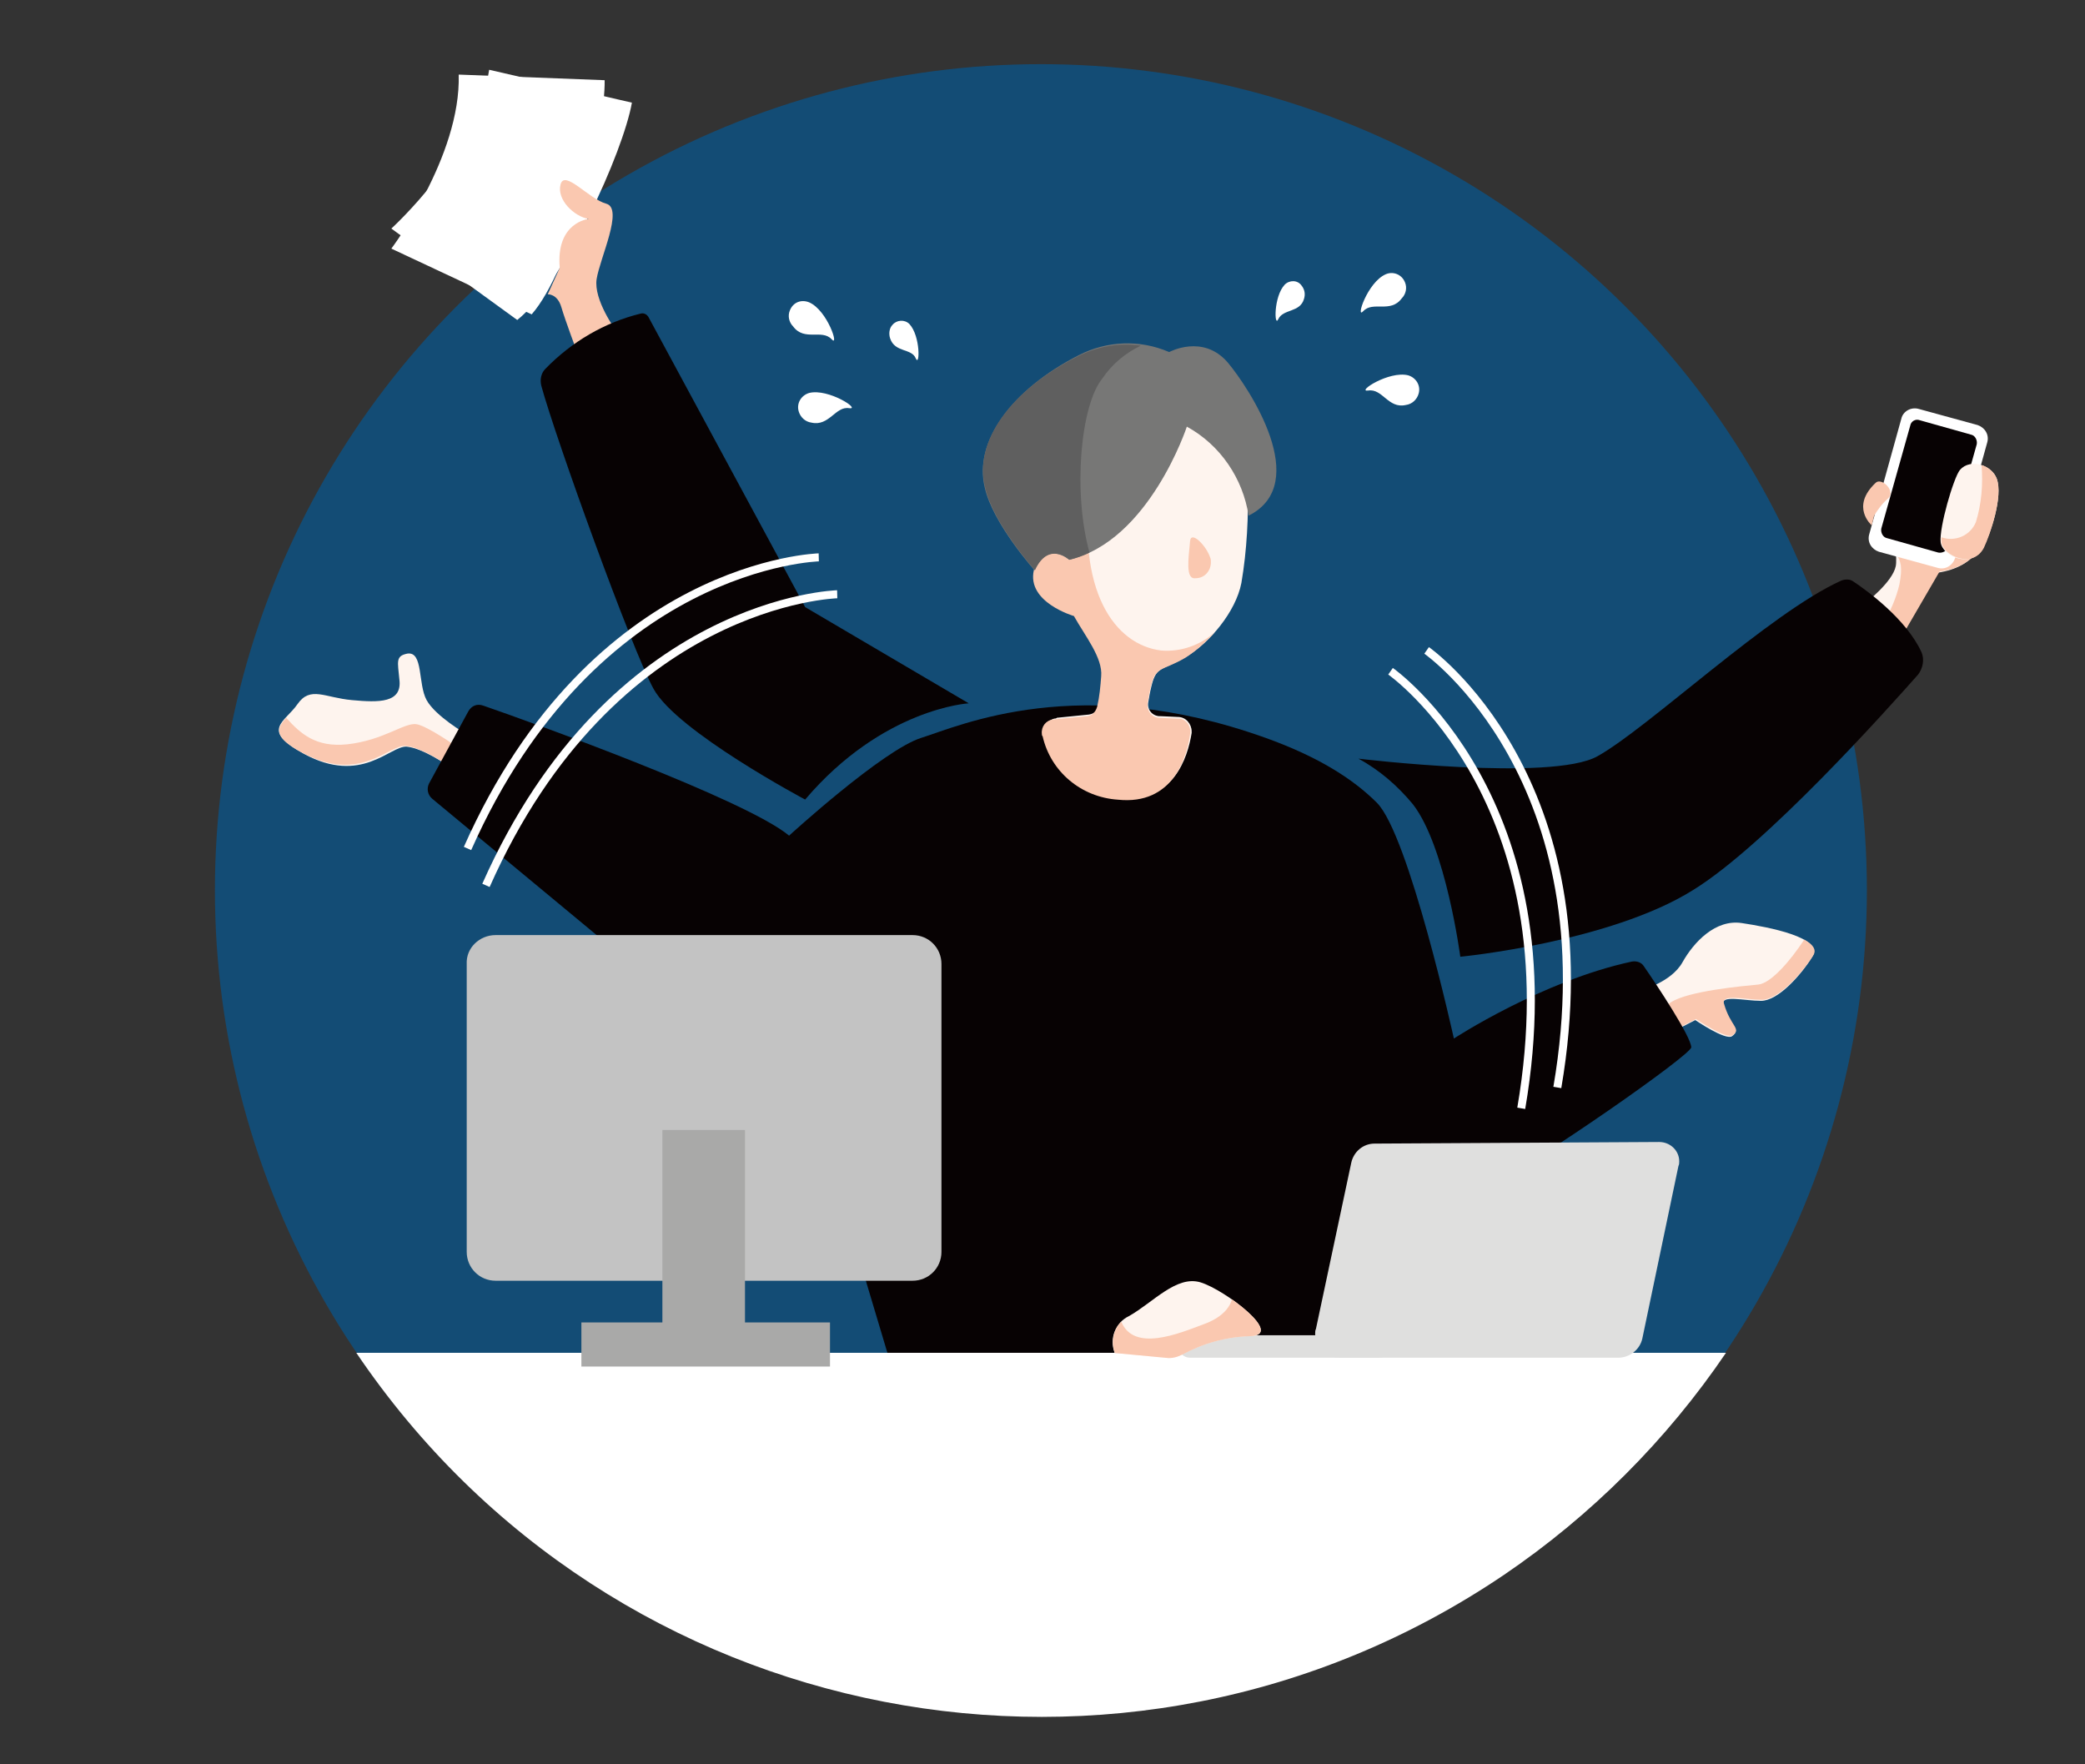 <?xml version="1.0" encoding="utf-8"?>
<!-- Generator: Adobe Illustrator 24.0.0, SVG Export Plug-In . SVG Version: 6.00 Build 0)  -->
<svg version="1.1" id="img_trouble_busy" xmlns="http://www.w3.org/2000/svg" xmlns:xlink="http://www.w3.org/1999/xlink" x="0px"
	 y="0px" viewBox="0 0 260 220" style="enable-background:new 0 0 260 220;" xml:space="preserve">
<rect x="0" y="0" width="260" height="220" fill="#333333" stroke="none"/>
<style type="text/css">
	.st0{fill:#134C75;}
	.st1{fill:#FEF4EE;}
	.st2{fill:#FAC8B0;}
	.st3{fill:#070203;}
	.st4{fill:#777776;}
	.st5{fill:#FFFFFF;}
	.st6{fill:#DFDFDE;}
	.st7{fill:#5F5F5F;}
	.st8{fill:#C3C3C3;}
	.st9{fill:#A9A9A8;}
	.st10{fill:none;stroke:#FFFFFF;stroke-miterlimit:10;}
</style>
<g>
	<ellipse id="楕円形_81" class="st0" cx="129.8" cy="111" rx="103" ry="103"/>
	<path id="パス_297" class="st1" d="M204.6,123.5c0,0,3.8-1,5.2-3.5s4.1-5.4,7.4-4.9s10.3,1.8,8.8,4.2s-4.3,5.5-6.4,5.5
		s-5.1-0.8-4.7,0.5c0.8,2.7,2.3,3,1.1,3.9c-0.8,0.6-4.6-2-4.6-2l-3.9,2L204.6,123.5z"/>
	<g id="グループ_147" transform="translate(179.387 109.165)">
		<path id="パス_298" class="st2" d="M45.6,8c-1.7,2.6-4.1,5.4-5.7,5.6c-2.1,0.2-8.7,0.8-10.9,2.2c-0.7,0.5-1.5,0.9-2.3,1.4
			l1.5,2.7l3.9-2c0,0,3.8,2.6,4.6,2c1.1-0.8-0.3-1.1-1.1-3.9c-0.4-1.3,2.7-0.5,4.7-0.5s4.9-3.1,6.4-5.5C47.2,9.3,46.7,8.6,45.6,8z"
			/>
	</g>
	<path id="パス_299" class="st1" d="M58.1,91.5c0,0-3.8-2.2-4.9-4.2s-0.4-6.1-2.4-5.8c-1.5,0.3-1.2,1-1,3.2c0.4,3-2.6,2.9-5.9,2.6
		c-3.4-0.3-5.2-1.8-6.8,0.5S32.4,91,37.9,94c7.2,3.9,10.7-1,12.8-0.9c2.1,0.2,5.2,2.4,5.2,2.4L58.1,91.5z"/>
	<g id="グループ_148" transform="translate(8.093 81.512)">
		<path id="パス_300" class="st2" d="M27.6,8c1.8,2,3.7,3.7,7.6,3.3c4.6-0.5,7.2-2.8,8.7-2.5c1.4,0.3,4.7,2.6,5.1,2.9l-1.3,2.2
			c0,0-3.1-2.2-5.2-2.4s-5.6,4.7-12.8,0.9C25.9,10.4,26.4,9.3,27.6,8z"/>
	</g>
	<path id="パス_301" class="st3" d="M157.8,92c6.7,2.4,11,5.2,13.9,8.1c4,4,9.6,29.4,9.6,29.4s11-7.2,22.2-9.6
		c0.6-0.1,1.2,0.1,1.5,0.6c1.6,2.3,5.9,8.8,5.9,10.1c-0.1,1-19,14.2-25.2,17.3s-16.8,4.2-16.8,4.2l-5.5,18.4h-52.2l-9.3-31.1
		l-48-39.8c-0.6-0.5-0.7-1.3-0.4-1.9l4.9-9c0.4-0.7,1.1-1,1.9-0.7c6.1,2.1,32.7,11.7,38.1,16.2c0,0,11.7-10.7,16.5-12.2
		S134.6,83.7,157.8,92z"/>
	<path id="パス_302" class="st1" d="M155.6,60.2c0.1,4.2-0.1,8.4-0.8,12.5c-0.7,3.6-4,7.5-6.9,9.2s-3.7,1.1-4.3,3.6
		c-0.2,0.8-0.3,1.4-0.4,2c-0.2,0.9,0.4,1.7,1.3,1.8c0.1,0,0.1,0,0.2,0l2.2,0.1c1,0,1.7,0.9,1.7,1.8c0,0.1,0,0.1,0,0.2
		c-0.5,3.1-2.3,8.8-9,8.1c-4.5-0.3-8.2-3.4-9.3-7.8c-0.3-0.9,0.3-1.9,1.2-2.1c0.1,0,0.2,0,0.3-0.1l4-0.4c0.7-0.1,1.2-0.6,1.4-1.2
		c0.2-1.2,0.4-2.5,0.5-3.8c0.2-2.3-2-5-3.4-7.5c0,0-6-1.7-5-5.7c0.2-1.4,1.5-2.3,2.9-2.1c0.6,0.1,1.1,0.4,1.4,0.8
		c0,0-4.9-8.6-3.7-14s7.4-9,13.1-8.9S154.4,46.7,155.6,60.2z"/>
	<g id="グループ_149" transform="translate(102.118 38.916)">
		<path id="パス_303" class="st2" d="M45.7,43.1c1.4-0.9,2.6-2,3.7-3.2c-1.8,1.6-4.2,2.5-6.7,2.3C36.9,41.5,32,34.8,33.9,21
			c0.9-6.5,3-10.6,5.7-13c-5.4,0.4-11,3.9-12.1,8.9c-1.2,5.3,3.7,14,3.7,14c-1-1-2.6-1.1-3.6-0.1c-0.4,0.4-0.7,0.9-0.8,1.4
			c-0.9,4,5,5.7,5,5.7c1.4,2.5,3.6,5.2,3.4,7.5c-0.1,1.3-0.2,2.5-0.5,3.8c-0.2,0.7-0.7,1.2-1.4,1.2l-4.1,0.4
			c-0.9,0.1-1.5,0.9-1.4,1.8c0,0.1,0,0.2,0.1,0.3c1,4.4,4.8,7.6,9.4,7.9c6.8,0.7,8.6-5.2,9-8.3c0.1-0.9-0.5-1.7-1.3-1.8
			c-0.1,0-0.1,0-0.2,0l-2.3-0.1c-0.9,0-1.6-0.8-1.5-1.7c0-0.1,0-0.1,0-0.2c0.1-0.5,0.2-1.2,0.4-2C42,44.1,42.8,44.8,45.7,43.1z"/>
	</g>
	<path id="パス_304" class="st4" d="M148,53.2c0,0-4.7,14.3-14.7,16.6c0,0-2.6-2.4-4.3,1.3c0,0-5.2-5.8-6.2-10.3
		c-1.4-5.7,3.3-12.2,11.7-16.5c3.5-1.8,7.6-2,11.3-0.4c0,0,4.2-2.3,7.3,1.3c2.6,3.1,10.6,15.1,2.6,19.1
		C155,59.7,152.2,55.5,148,53.2z"/>
	<g id="グループ_150" transform="translate(17.632 160.686)">
		<path id="パス_305" class="st5" d="M26.8,8c31.9,47.2,95.9,59.6,143.1,27.7c10.9-7.4,20.3-16.8,27.7-27.7H26.8z"/>
	</g>
	<path id="長方形_194" class="st6" d="M148.3,166.5H172c0.8,0,1.4,0.6,1.4,1.4l0,0c0,0.8-0.6,1.4-1.4,1.4h-23.6
		c-0.8,0-1.4-0.6-1.4-1.4l0,0C146.9,167.2,147.5,166.5,148.3,166.5z"/>
	<path id="パス_306" class="st6" d="M201.8,169.3H167c-1.7,0-3-1.4-3-3c0-0.2,0-0.4,0.1-0.6l4.4-20.7c0.3-1.4,1.5-2.4,2.9-2.4
		l35.5-0.2c1.4,0,2.5,1.1,2.5,2.4c0,0.2,0,0.4-0.1,0.6l-4.5,21.5C204.5,168.3,203.2,169.3,201.8,169.3z"/>
	<g id="グループ_151" transform="translate(95.759 34.905)">
		<path id="パス_307" class="st7" d="M38.7,9.5c2.4-1.2,5.1-1.7,7.8-1.3c-1.9,0.9-3.6,2.3-4.8,4.1C39,15.6,38,26.4,40.1,34
			c-0.8,0.4-1.7,0.7-2.5,0.9c0,0-2.6-2.4-4.3,1.3c0,0-5.2-5.8-6.2-10.3C25.6,20.2,30.3,13.7,38.7,9.5z"/>
	</g>
	<path id="パス_308" class="st2" d="M148.4,67.5c-0.2,2.2-0.6,4.8,0.7,4.6c1.1,0,1.9-0.9,1.9-2c0-0.2,0-0.4-0.1-0.6
		C150.4,68,148.5,66.1,148.4,67.5z"/>
	<path id="長方形_195" class="st8" d="M61.8,116.6h52c2,0,3.6,1.6,3.6,3.6v35.9c0,2-1.6,3.6-3.6,3.6h-52c-2,0-3.6-1.6-3.6-3.6
		v-35.9C58.1,118.2,59.8,116.6,61.8,116.6z"/>
	<rect id="長方形_196" x="82.6" y="140.9" class="st9" width="10.3" height="27.8"/>
	<rect id="長方形_197" x="72.5" y="164.9" class="st9" width="31" height="5.5"/>
	<path id="パス_309" class="st1" d="M232.6,75.2c0,0,3.4-2.6,3.8-4.6s-1.5-8.9-0.1-10.1c2.2-1.9,5.3-2.6,8.1-1.8
		c3.4,0.8,6.4,11.3-2.7,12.7l-5,8.6L232.6,75.2z"/>
	<g id="グループ_152" transform="translate(208.057 50.375)">
		<path id="パス_310" class="st2" d="M36.4,8.3c-2.8-0.8-5.9-0.1-8.1,1.8c-1.2,1-0.1,5.8,0.1,8.6c0.6,0.9,0.8,1.7,0.4,3.8
			c-0.4,1.7-1.1,3.3-2,4.8l2,2.2l5-8.6C42.8,19.6,39.8,9,36.4,8.3z"/>
	</g>
	<path id="長方形_198" class="st5" d="M239.3,51l7.3,2c0.9,0.3,1.5,1.2,1.2,2.2l-4,14.4c-0.3,0.9-1.2,1.5-2.2,1.2l-7.3-2
		c-0.9-0.3-1.5-1.2-1.2-2.2l4-14.4C237.3,51.3,238.3,50.7,239.3,51z"/>
	<path id="長方形_199" class="st3" d="M239.4,52.4l6.4,1.8c0.5,0.1,0.8,0.7,0.7,1.2l-3.6,12.8c-0.1,0.5-0.7,0.8-1.2,0.7l-6.4-1.8
		c-0.5-0.1-0.8-0.7-0.7-1.2l3.6-12.8C238.3,52.5,238.9,52.2,239.4,52.4z"/>
	<path id="パス_311" class="st1" d="M249,59.7c-0.6-1.7-3.3-2.6-4.6-1.1c-0.8,1-2.6,7.2-2.4,9s3.9,3.4,5.3,0.7
		C248.2,66.6,249.8,61.9,249,59.7z"/>
	<path id="パス_312" class="st2" d="M233.9,60.2c0.7-0.7,2.6,1,1.5,2c-0.7,0.6-1.2,1.3-1.7,2.1l-0.3,1.2
		C233.4,65.5,230.7,63.2,233.9,60.2z"/>
	<g id="グループ_153" transform="translate(215.297 49.998)">
		<path id="パス_313" class="st2" d="M33.7,9.7c-0.3-0.8-1.1-1.5-1.9-1.7c0.2,2.4,0,4.8-0.7,7.1c-0.7,1.7-2.6,2.5-4.3,1.9
			c0,0.2,0,0.4,0,0.6c0.2,1.7,3.9,3.4,5.3,0.7C32.9,16.6,34.5,11.9,33.7,9.7z"/>
	</g>
	<path id="パス_314" class="st3" d="M169.4,94.6c0,0,24.1,2.9,29.8-0.3c6.3-3.5,21.5-17.9,30.4-21.9c0.5-0.2,1.1-0.2,1.5,0.1
		c1.8,1.2,6.6,4.7,8.5,8.8c0.4,0.9,0.2,2-0.4,2.8c-3.9,4.4-19,21.3-28.1,26.9c-10.4,6.5-29,8.3-29,8.3s-1.8-13.7-5.9-19
		C174.3,98,172,96,169.4,94.6z"/>
	<path id="パス_315" class="st10" d="M173.4,83.7c0,0,22.9,16,16.3,54.5"/>
	<path id="パス_316" class="st10" d="M177.9,81.1c0,0,22.9,16,16.3,54.5"/>
	<path id="パス_317" class="st5" d="M78.8,12.8c-1.1,6.2-8.4,22.4-14.3,27.1L48.8,28.5c0,0,10.7-9.7,12.2-19.8L78.8,12.8z"/>
	<path id="パス_318" class="st5" d="M75.4,10c0.1,6.3-4.2,23.6-9.1,29.2L48.8,31c0,0,8.7-11.5,8.4-21.7L75.4,10z"/>
	<path id="パス_319" class="st2" d="M76.8,41.2c0,0-2.8-3.8-2.4-6.4s3.4-8.8,1.2-9.4c-2.2-0.6-5.2-4.3-5.7-2.4s1.7,4,3.5,4.3
		c0,0-4.1,0.4-3.6,6.1l-1.5,3.3c0,0,1.2-0.1,1.7,1.6S72,44,72,44L76.8,41.2z"/>
	<path id="パス_320" class="st3" d="M120.8,87.7c0,0-10.7,0.6-20.4,12c0,0-16-8.5-18.9-13.8c-2.7-4.9-12.2-31.2-14-37.8
		c-0.2-0.8,0-1.6,0.5-2.1c3.3-3.4,7.4-5.8,11.9-6.9c0.4-0.1,0.8,0.1,1,0.5l19.5,36.1L120.8,87.7z"/>
	<path id="パス_321" class="st1" d="M139,168.7c-0.7-1.8,0.1-3.8,1.8-4.6c3-1.7,5.9-5.1,8.9-4.2s10.7,6.7,6.1,6.7
		c-2.9,0.1-5.8,0.9-8.4,2.3c-0.6,0.3-1.3,0.5-2,0.4L139,168.7z"/>
	<g id="グループ_154" transform="translate(112.023 154.015)">
		<path id="パス_322" class="st2" d="M41.6,8c-0.3,1.1-1.3,2.3-3.5,3.1c-3.2,1.2-8.7,3.5-10.3-0.3c-1,1-1.3,2.5-0.8,3.9l6.4,0.6
			c0.7,0.1,1.4-0.1,2-0.4c2.6-1.4,5.4-2.2,8.4-2.3C46.8,12.5,44.4,10,41.6,8z"/>
	</g>
	<path id="パス_323" class="st5" d="M103.7,42.3c1,1.1-0.5-3.6-2.8-4.6c-1-0.4-2,0-2.4,1c-0.3,0.7-0.1,1.5,0.4,2
		C100.3,42.6,102.5,41,103.7,42.3z"/>
	<path id="パス_324" class="st5" d="M105.9,50.9c1.5,0.2-2.6-2.5-5-1.9c-1,0.3-1.6,1.3-1.3,2.3c0.2,0.7,0.8,1.3,1.6,1.4
		C103.4,53.2,104.2,50.6,105.9,50.9z"/>
	<path id="パス_325" class="st5" d="M114.2,44.7c0.5,1.1,0.6-2.8-0.8-4.3c-0.6-0.6-1.6-0.5-2.1,0.1c-0.4,0.4-0.5,1.1-0.3,1.7
		C111.6,44,113.7,43.4,114.2,44.7z"/>
	<path id="パス_326" class="st5" d="M170,38.8c-1,1.1,0.5-3.6,2.8-4.6c0.9-0.4,2,0,2.4,1c0.3,0.7,0.1,1.5-0.4,2
		C173.4,39.1,171.2,37.5,170,38.8z"/>
	<path id="パス_327" class="st5" d="M170.6,48.7c-1.5,0.2,2.6-2.5,5-1.9c1,0.3,1.6,1.3,1.3,2.3c-0.2,0.7-0.8,1.3-1.6,1.4
		C173.1,51,172.4,48.4,170.6,48.7z"/>
	<path id="パス_328" class="st5" d="M159.4,39.8c-0.5,1.1-0.6-2.8,0.8-4.3c0.6-0.6,1.6-0.6,2.1,0.1c0.4,0.5,0.5,1.1,0.3,1.7
		C162.1,39,160,38.5,159.4,39.8z"/>
	<path id="パス_329" class="st10" d="M104.4,74.1c0,0-28,0.7-43.8,36.3"/>
	<path id="パス_330" class="st10" d="M102.1,69.5c0,0-28,0.7-43.8,36.3"/>
</g>
</svg>
